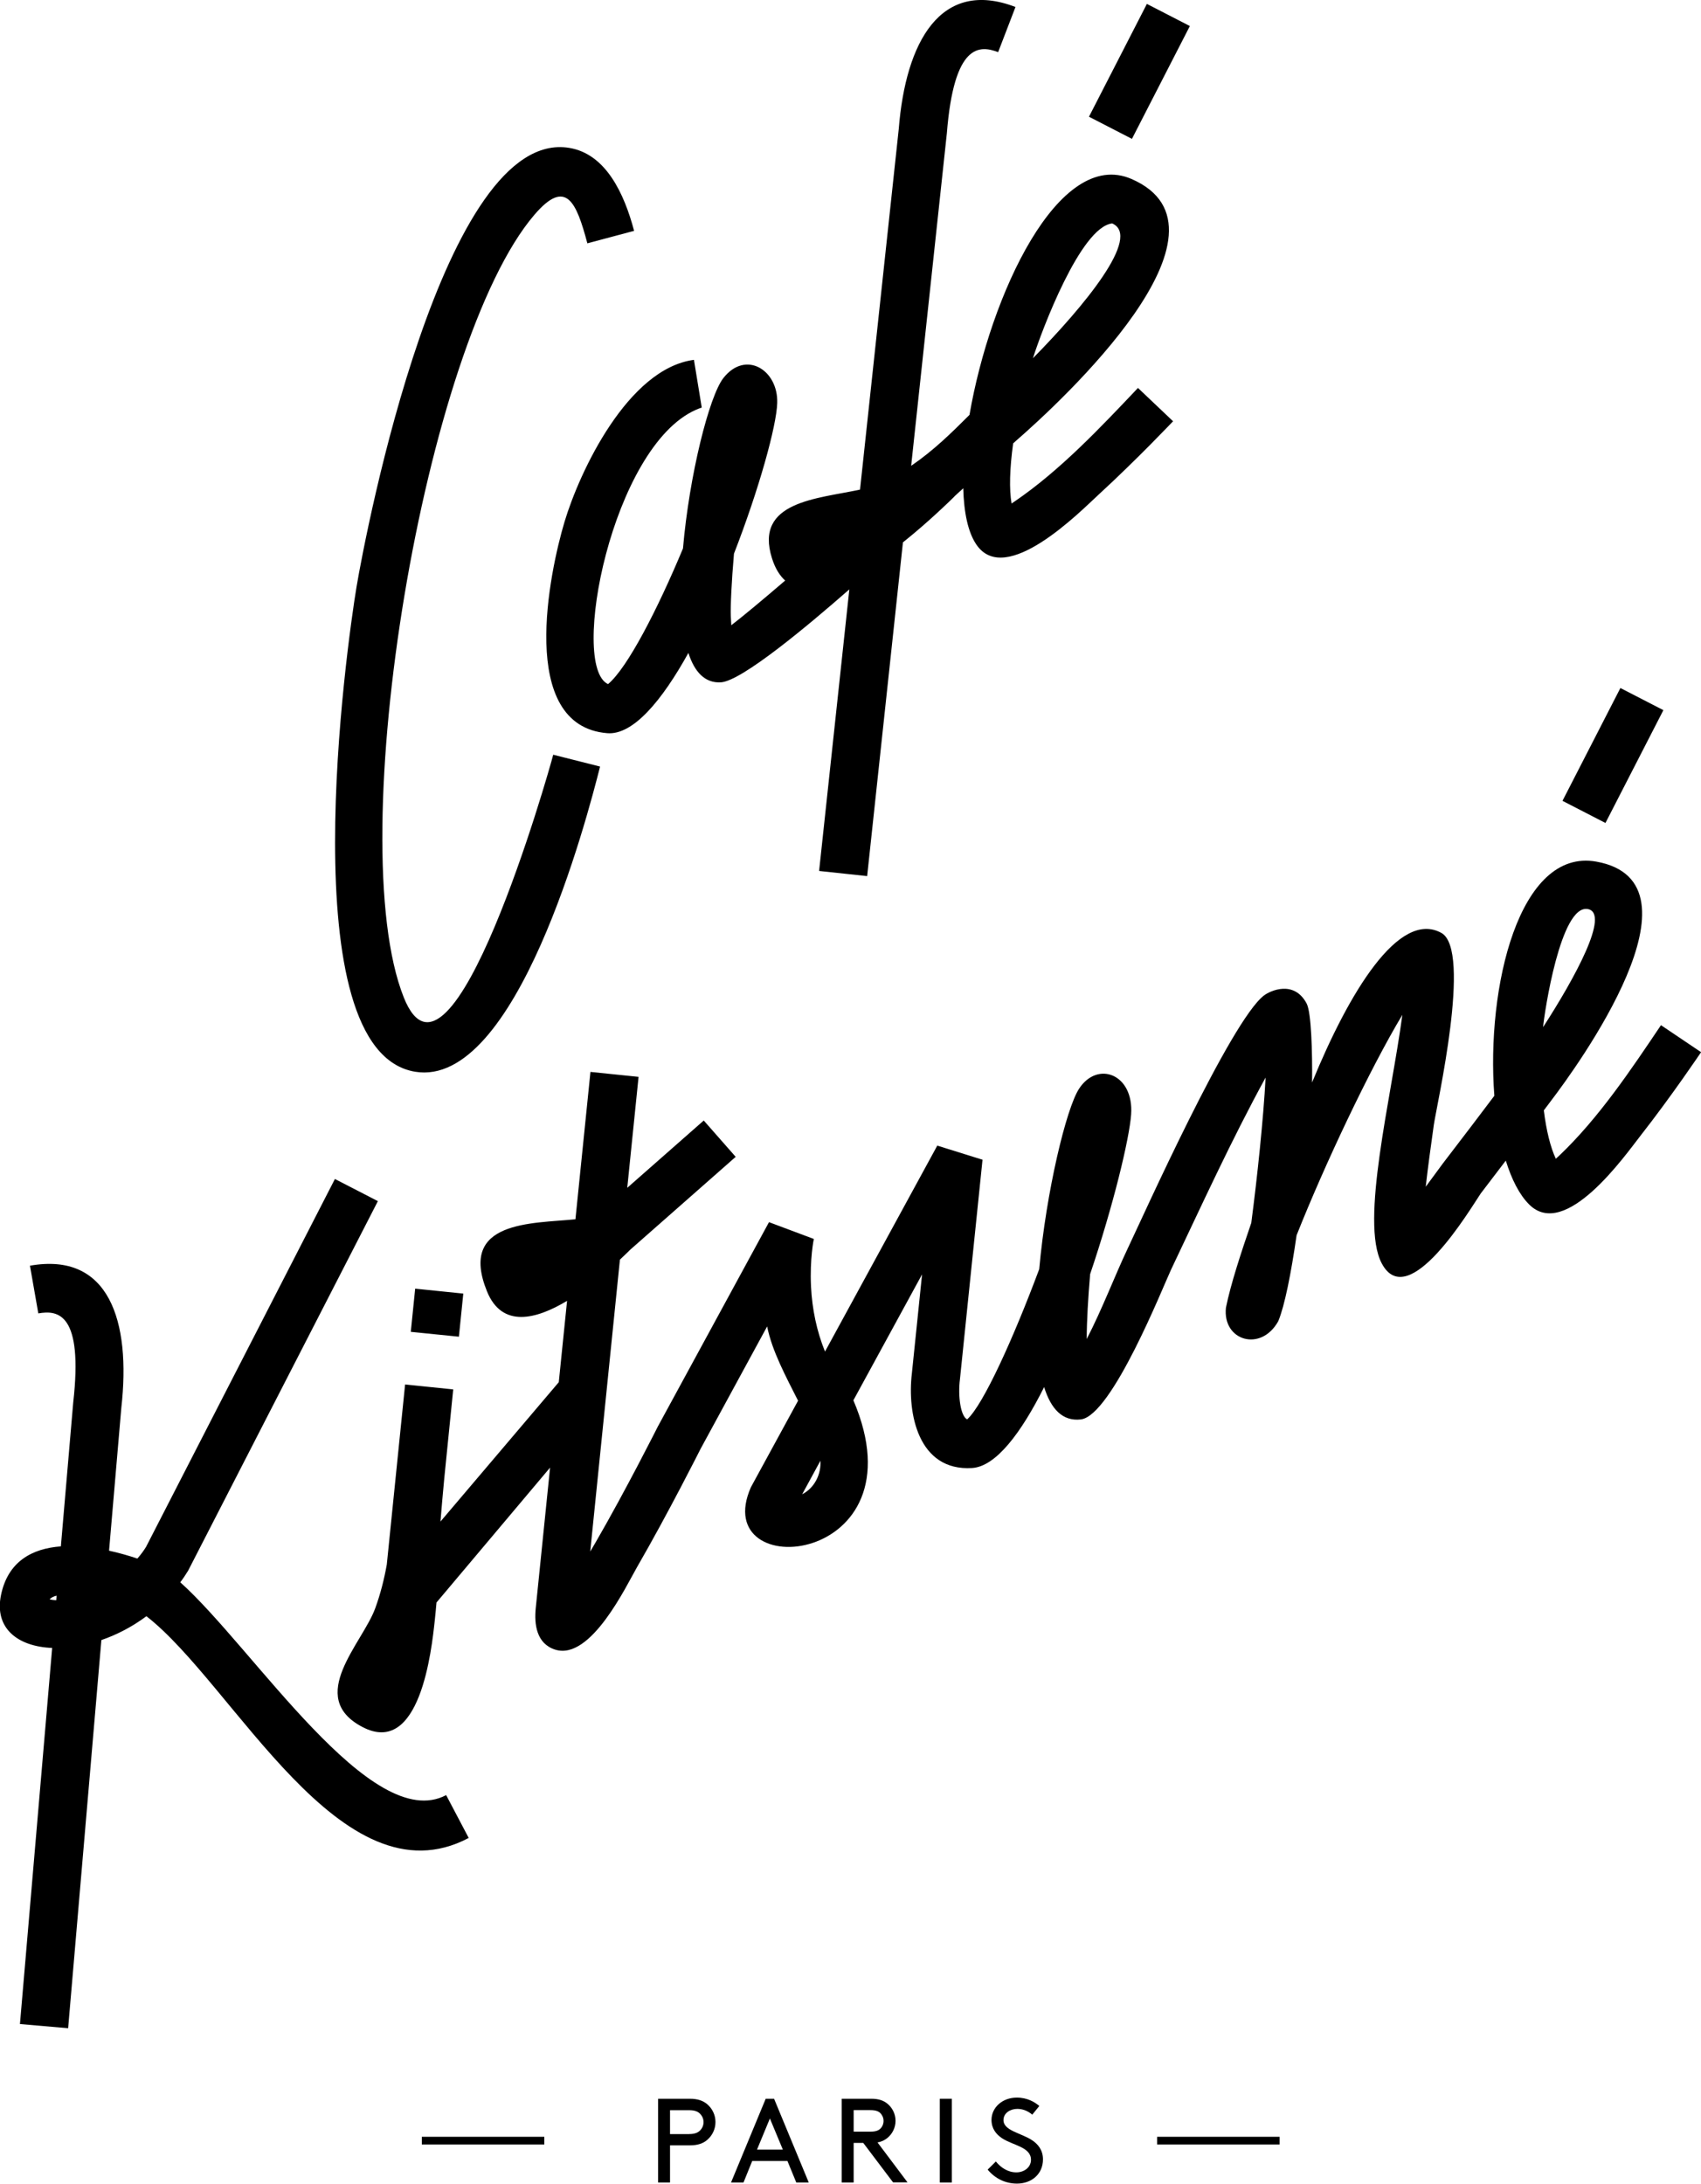 <?xml version="1.0" encoding="UTF-8"?><svg id="Calque_2" xmlns="http://www.w3.org/2000/svg" viewBox="0 0 248.16 318.6"><defs><style>.cls-1{stroke-width:0px;}</style></defs><g id="Calque_1-2"><path class="cls-1" d="m173.59,3.8l-8.45,16.46-6.27-3.23L167.32.57l6.27,3.23Zm-86.04,108.02c-1.92,7.6-12.21,47.01-27,44.54-18.35-3.07-9.91-62.46-8.54-70.71,1.38-8.24,12.71-67.15,31.06-64.07,5.31.89,7.99,6.63,9.44,12.1l-6.82,1.82c-1.6-6.01-3.1-9.56-7.72-4.17-16.04,18.7-28.16,91.26-19.07,114.17,6.89,17.37,21.22-33.04,21.81-35.39l6.84,1.73Zm63.15-59.56c7.47-7.59,15.9-17.77,11.56-19.66-4.61.5-10.3,15.67-11.54,19.59l-.02.07Zm-11.46,20.18s-1.19,1.19-3.02,2.85c-.96.87-2.56,2.3-4.49,3.84l-5.22,48.69-7.01-.75,4.41-41.08c-6.12,5.36-15.7,13.37-18.74,13.56-2.33.14-3.85-1.52-4.74-4.29-3.86,6.97-8.07,12.01-11.83,11.71-13.22-1.07-8.4-23.63-6.24-30.84,2.19-7.32,9.24-22.35,18.88-23.63l1.14,6.97s-.31.08-.85.32c-12.24,5.38-18.48,37.42-12.82,40.02,2.85-2.39,7.24-10.94,10.93-19.79.92-10.66,3.82-22.22,5.9-24.87,3.22-4.11,8-1.21,7.85,3.65-.1,3.33-2.63,12.51-6.31,21.98-.35,4.08-.52,7.57-.46,9.17l.07,1.27c1.77-1.36,4.57-3.7,7.86-6.52-.8-.72-1.46-1.77-1.92-3.23-2.65-8.36,6.65-8.68,12.84-10.04l5.65-52.61c1.01-12.7,6.09-22,17.03-17.8l-2.53,6.59c-2.74-1.05-6.44-1.27-7.48,11.81l-5.21,48.54c3.23-2.2,5.86-4.78,8.51-7.43,3.02-17.53,13.02-39.02,23.63-34.42,16.94,7.35-10.3,32.52-16.82,38.18l-.44.4c-.51,3.66-.59,6.73-.23,8.77l.43-.29c6.62-4.51,12.54-10.79,18.01-16.57l5.12,4.86s-5.29,5.59-10.89,10.73c-2.65,2.44-13.57,13.57-17.82,7.24-1.21-1.79-1.81-4.67-1.9-8.19l-1.29,1.18Z"/><path class="cls-1" d="m67.59,188.73l-.64,6.29-7.02-.71.64-6.3,7.02.72Zm52.1,24.39l-2.66,4.89c1.85-.95,2.79-2.99,2.66-4.89m64.95-55.91c-4.99,9.12-9.34,18.66-13.8,28.04-1.11,2.34-8.62,21.31-13.16,21.84-2.67.31-4.37-1.55-5.35-4.72-3.37,6.72-7.04,11.59-10.51,11.81-7.9.49-9.47-8.04-8.79-13.77l1.49-14.48-10.02,18.37c10.38,24.27-21.27,27-14.95,12.68l6.88-12.62c-1.78-3.54-3.81-7.27-4.51-10.84l-9.7,17.84s-4.71,9.37-9.26,17.24c-1.57,2.72-6.76,13.7-11.95,12.08-2.75-.86-3.09-3.71-2.85-6.06l1.93-18.93.16-1.57-16.57,19.68c-.07.86-.16,1.74-.25,2.6-.45,4.21-2.12,20.04-10.6,15.54-8.22-4.36.05-12.18,1.91-17.29.78-2.14,1.31-4.27,1.69-6.39l2.67-26.27,7.02.72-1.19,11.83-.12,1.2c-.21,2.1-.37,4.18-.55,6.25l17.26-20.33,1.21-11.87c-4.46,2.68-9.49,4.05-11.69-1.4-4.19-10.35,6.6-9.86,12.91-10.5l2.19-21.5,7.02.72-1.65,16.19,11.16-9.82,4.66,5.3-15.41,13.57s-.56.57-1.48,1.43l-3.32,32.64-1.01,9.94.76-1.29c4.46-7.7,9.09-16.92,9.09-16.92l16.23-29.84,6.54,2.45s-.61,2.88-.41,6.96c.16,3.24.82,6.47,2.04,9.47l16.38-30.05,6.6,2.06-3.29,31.99c-.32,2.45.08,5.43,1.05,5.89,2.35-2.11,6.77-11.89,10.51-21.91,1.03-11.37,3.95-23.46,5.81-26.32,2.7-4.16,8.02-2.15,7.6,3.75-.26,3.57-2.59,13.26-5.98,23.29-.3,3.49-.49,6.79-.5,9.47,2.25-4.34,4.11-9.26,5.94-13.12,2.3-4.83,15.08-33.33,19.93-37.01.9-.68,4.36-2.29,6.21,1.17.69,1.28.85,7.09.8,11.53,5.38-13.14,12.68-25.22,18.86-21.82,4.51,2.49-.7,25.17-1.1,28.01-.45,3.17-.87,6.27-1.18,9.02l2.48-3.37c3.01-3.92,5.69-7.45,7.53-9.9-1.21-15.79,3.6-36.2,14.89-34.16,16.73,3.03-2.82,29.91-6.62,34.89l-1.05,1.4c.36,2.95.97,5.4,1.75,7.06l.53-.49c5.71-5.43,10.44-12.5,14.81-19l5.85,3.94s-4.22,6.29-8.84,12.19c-2.26,2.89-10.97,15.32-16.25,10.02-1.42-1.42-2.55-3.65-3.4-6.39l-3.66,4.8c-1.47,2.17-10.58,17.57-14.45,10.17-3.17-6.05,1.4-24.08,3.02-36.24-4.78,7.96-11.38,21.95-15.43,32.16-.81,5.61-1.74,10.28-2.67,12.53-2.53,4.57-8.16,2.86-7.64-1.96.71-3.51,2.25-8.14,3.7-12.38.88-6.72,1.77-15.18,2.09-21.21m40.48-7.34c4.58-7.08,9.84-16.63,6.52-17.23-3.96-.72-6.33,15.12-6.52,17.23m17.55-46.25l-8.45,16.46-6.27-3.23,8.45-16.46,6.27,3.23ZM20.04,227.39c.5-.57.93-1.15,1.27-1.71l27.55-53.67,6.27,3.23-27.68,53.91c-.36.59-.74,1.16-1.15,1.7,10.74,9.63,27.87,36.82,38.79,31.05l3.29,6.25c-18.59,9.83-34.26-22.45-47.02-32.35-2.08,1.55-4.33,2.71-6.57,3.48l-4.85,56.63-7.03-.61,4.7-54.87c-4.98-.2-8.48-2.83-7.46-7.74,1.02-4.89,4.54-6.77,8.73-7.08l1.8-20.97c1.48-13.04-2.2-13.53-5.09-13.02l-1.22-6.96c11.54-2.04,14.76,8.06,13.33,20.73l-1.79,20.85c1.43.31,2.82.71,4.11,1.14m-12.77,5.97c.31.06.63.1.95.12l.06-.67c-.46.11-.83.29-1.01.55"/><rect class="cls-1" x="61.54" y="311.75" width="17.87" height="1.12"/><rect class="cls-1" x="168.81" y="311.75" width="17.87" height="1.12"/><path class="cls-1" d="m100.54,311.35c.84,0,1.29-.21,1.61-.54.3-.31.49-.73.49-1.2s-.19-.89-.49-1.2c-.31-.33-.77-.54-1.61-.54h-2.79v3.49h2.79Zm-2.79,1.66v5.41h-1.74v-12.22h4.62c1.19,0,1.95.3,2.55.8.73.63,1.2,1.55,1.2,2.6s-.47,1.97-1.2,2.6c-.59.51-1.36.8-2.55.8h-2.88Z"/><path class="cls-1" d="m110.44,313.62h3.77l-1.89-4.54-1.88,4.54Zm4.45,1.66h-5.15l-1.27,3.14h-1.82l5.06-12.22h1.22l5.06,12.22h-1.82l-1.29-3.14Z"/><path class="cls-1" d="m126.98,311c.79,0,1.19-.17,1.47-.45.28-.28.45-.68.45-1.12s-.18-.84-.45-1.12c-.28-.28-.68-.45-1.47-.45h-2.44v3.14h2.44Zm-2.44,1.66v5.76h-1.74v-12.22h4.28c1.12,0,1.82.26,2.37.71.73.59,1.2,1.5,1.2,2.51s-.47,1.92-1.2,2.51c-.39.31-.82.54-1.43.64l4.38,5.83h-2.11l-4.35-5.76h-1.4Z"/><rect class="cls-1" x="137.11" y="306.2" width="1.75" height="12.22"/><path class="cls-1" d="m145.3,315.37c.71.87,1.73,1.57,2.98,1.57,1.13,0,2.13-.73,2.13-1.83,0-1.87-2.58-2.08-4.21-3.14-.87-.58-1.55-1.41-1.55-2.69,0-1.78,1.57-3.25,3.7-3.25,1.55,0,2.63.68,3.28,1.22l-1.03,1.27c-.66-.56-1.41-.84-2.18-.84-1.01,0-2.02.58-2.02,1.64,0,1.55,2.6,1.88,4.17,2.93.82.54,1.59,1.4,1.59,2.79,0,2.15-1.66,3.54-3.79,3.54-1.68,0-3.19-.73-4.28-2.04l1.2-1.19Z"/></g></svg>